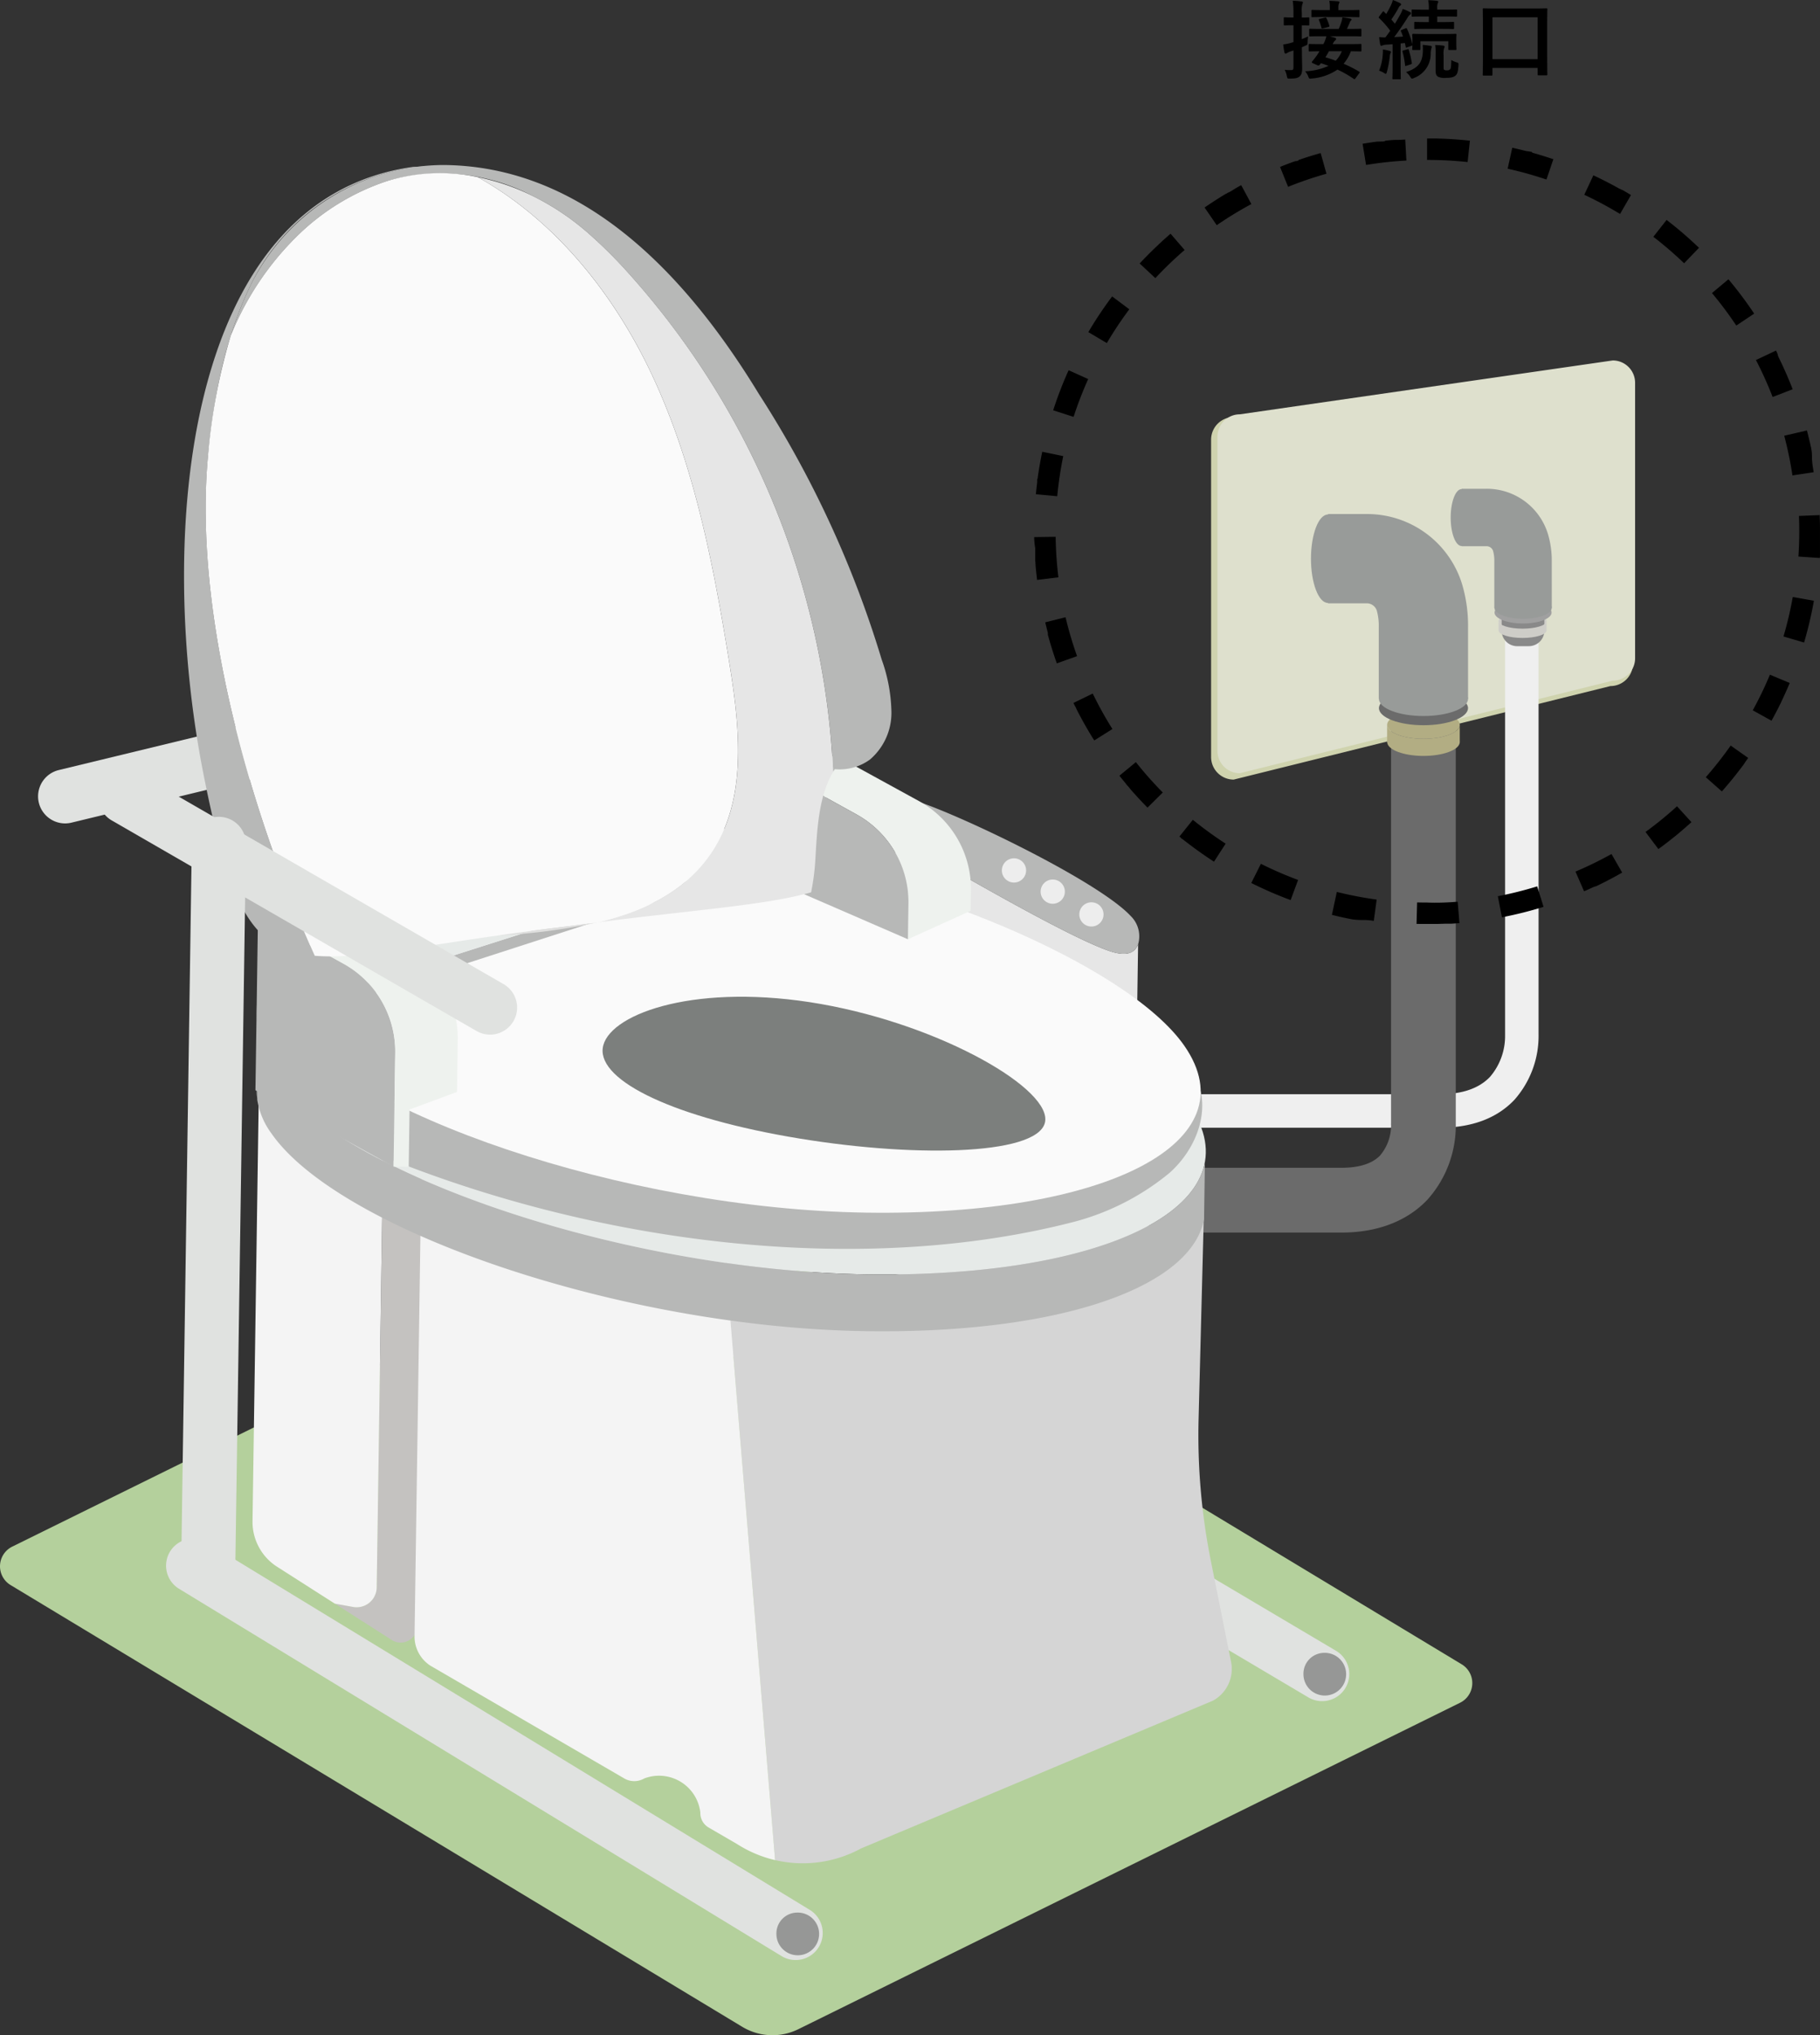 <svg xmlns="http://www.w3.org/2000/svg" xmlns:xlink="http://www.w3.org/1999/xlink" width="254.341" height="284.385" viewBox="0 0 254.341 284.385">
  <rect x="0" y="0" width="254.341" height="284.385" fill="#333333" stroke="none"/>
  <defs>
    <clipPath id="clip-path">
      <rect id="長方形_19184" data-name="長方形 19184" width="75.687" height="121.859" fill="none"/>
    </clipPath>
    <clipPath id="clip-path-2">
      <rect id="長方形_3097" data-name="長方形 3097" width="205.751" height="261.327" fill="none"/>
    </clipPath>
  </defs>
  <g id="グループ_13167" data-name="グループ 13167" transform="translate(-60.33 -3384.432)">
    <g id="グループ_13020" data-name="グループ 13020" transform="translate(38.746 -26.75)">
      <g id="グループ_13018" data-name="グループ 13018" transform="translate(21.584 3434.239)">
        <g id="グループ_3980" data-name="グループ 3980" transform="translate(152.815 27.308)">
          <g id="グループ_3979" data-name="グループ 3979" clip-path="url(#clip-path)">
            <path id="パス_6939" data-name="パス 6939" d="M108.481,46.176,55.839,59.244a3.156,3.156,0,0,1-3.157-3.157V11.746A3.156,3.156,0,0,1,55.839,8.59L108.481.981a3.157,3.157,0,0,1,3.157,3.157V43.019a3.157,3.157,0,0,1-3.157,3.157" transform="translate(-36.249 -0.675)" fill="#cfd3ae"/>
            <path id="パス_6940" data-name="パス 6940" d="M110.776,44.741,58.661,57.678a3.125,3.125,0,0,1-3.125-3.125v-43.9a3.125,3.125,0,0,1,3.125-3.125L110.776,0A3.125,3.125,0,0,1,113.9,3.124V41.615a3.125,3.125,0,0,1-3.125,3.125" transform="translate(-38.213 0.001)" fill="#dee0cd"/>
            <path id="パス_6941" data-name="パス 6941" d="M78.715,185.342H44.088v-4.679H78.715c3.143,0,5.511-.819,7.039-2.435a8.759,8.759,0,0,0,2.1-5.781l0-.13V113.55h4.679v58.723a13.469,13.469,0,0,1-3.377,9.171c-2.447,2.586-5.959,3.9-10.438,3.9" transform="translate(-30.336 -78.131)" fill="#efefef"/>
            <path id="パス_6942" data-name="パス 6942" d="M184.834,113.36c1.853,0,3.356.475,3.356,1.061s-1.5,1.06-3.356,1.06-3.356-.475-3.356-1.06,1.5-1.061,3.356-1.061" transform="translate(-124.871 -78.001)" fill="#cecdc8"/>
            <path id="パス_6943" data-name="パス 6943" d="M186.658,115.675h-1.624a2.172,2.172,0,0,1-2.172-2.172v-3.418h5.968V113.5a2.172,2.172,0,0,1-2.172,2.172" transform="translate(-125.824 -75.747)" fill="#898989"/>
            <path id="パス_6944" data-name="パス 6944" d="M188.182,116.777c-.056.57-1.532,1.027-3.351,1.027-1.853,0-3.356-.475-3.356-1.061,0,0,0,0,0-.007h0v1.347h.007c.07.566,1.541,1.018,3.349,1.018s3.279-.453,3.349-1.018h0v-.009c0-.011.005-.022.005-.033s0-.022-.005-.033Z" transform="translate(-124.869 -80.324)" fill="#cecdc8"/>
            <path id="パス_6945" data-name="パス 6945" d="M183.653,108.023c2.2,0,3.987.685,3.987,1.531s-1.785,1.531-3.987,1.531-3.987-.685-3.987-1.531,1.785-1.531,3.987-1.531" transform="translate(-123.624 -74.328)" fill="#a0a0a0"/>
            <path id="パス_6946" data-name="パス 6946" d="M177.544,74.112h-8.031v-6.5a5.06,5.06,0,0,0-.183-1.466.954.954,0,0,0-.926-.632h-3.451V57.487H168.4a8.931,8.931,0,0,1,8.6,6.3,13.017,13.017,0,0,1,.54,3.833Z" transform="translate(-113.5 -39.556)" fill="#989b99"/>
            <path id="パス_6947" data-name="パス 6947" d="M183.628,105.866c2.212,0,4.006.688,4.006,1.538s-1.794,1.538-4.006,1.538-4.006-.688-4.006-1.538,1.794-1.538,4.006-1.538" transform="translate(-123.594 -72.844)" fill="#989b99"/>
            <path id="パス_6948" data-name="パス 6948" d="M34.627,227.49H0v-9.046H34.627c2.489,0,4.31-.575,5.412-1.709a6.529,6.529,0,0,0,1.546-4.231l-.013-.156.008-.066V153.515h9.046V212.2a15.534,15.534,0,0,1-3.975,10.714c-1.977,2.09-5.668,4.581-12.024,4.581" transform="translate(0 -105.631)" fill="#6b6b6b"/>
            <path id="パス_6949" data-name="パス 6949" d="M136.623,157c2.806,0,5.081.873,5.081,1.951s-2.275,1.95-5.081,1.95-5.081-.873-5.081-1.95S133.817,157,136.623,157" transform="translate(-90.511 -108.031)" fill="#b2ad83"/>
            <path id="パス_6950" data-name="パス 6950" d="M163.074,61.6c0,2.2-.684,3.978-1.527,3.978s-1.527-1.781-1.527-3.978.684-3.978,1.527-3.978,1.527,1.781,1.527,3.978" transform="translate(-110.106 -39.645)" fill="#989b99"/>
            <path id="パス_6951" data-name="パス 6951" d="M134.106,148.091c3.437,0,6.223,1.07,6.223,2.389s-2.786,2.389-6.223,2.389-6.223-1.07-6.223-2.389,2.786-2.389,6.223-2.389" transform="translate(-87.994 -101.898)" fill="#6b6b6b"/>
            <path id="パス_6952" data-name="パス 6952" d="M124.654,94.637H112.177V84.545a7.878,7.878,0,0,0-.284-2.277,1.482,1.482,0,0,0-1.439-.982h-5.362V68.809h5.362a13.875,13.875,0,0,1,13.361,9.781,20.214,20.214,0,0,1,.838,5.955Z" transform="translate(-72.312 -47.346)" fill="#989b99"/>
            <path id="パス_6953" data-name="パス 6953" d="M102.174,75.191c0,3.413-1.062,6.18-2.372,6.18s-2.373-2.767-2.373-6.18,1.062-6.18,2.373-6.18,2.372,2.767,2.372,6.18" transform="translate(-67.039 -47.485)" fill="#989b99"/>
            <path id="パス_6954" data-name="パス 6954" d="M134.106,143.968c3.437,0,6.223,1.07,6.223,2.389s-2.786,2.389-6.223,2.389-6.223-1.07-6.223-2.389,2.786-2.389,6.223-2.389" transform="translate(-87.994 -99.061)" fill="#989b99"/>
            <path id="パス_6955" data-name="パス 6955" d="M141.692,163.288c-.084,1.049-2.32,1.89-5.073,1.89-2.806,0-5.081-.873-5.081-1.95,0,0,0-.009,0-.014h0v2.477h.012c.106,1.042,2.333,1.874,5.071,1.874s4.965-.832,5.071-1.874h0v-.017c0-.02.008-.04.008-.061s-.007-.04-.008-.06Z" transform="translate(-90.507 -112.304)" fill="#b2ad83"/>
          </g>
        </g>
        <g id="グループ_3391" data-name="グループ 3391" transform="translate(0)">
          <g id="グループ_3390" data-name="グループ 3390" transform="translate(0)" clip-path="url(#clip-path-2)">
            <path id="パス_6353" data-name="パス 6353" d="M1.482,253.957,103.725,315.68a8.179,8.179,0,0,0,7.841.334L204.04,270.4a3.064,3.064,0,0,0,.228-5.372L102.024,203.309a8.174,8.174,0,0,0-7.84-.332L1.71,248.585a3.064,3.064,0,0,0-.228,5.372" transform="translate(0 -55.529)" fill="#b4d09c"/>
            <path id="パス_6354" data-name="パス 6354" d="M172.416,127.8c.19,1.24.783,2.333,1.887,2.494.269.039,17.425,10.26,25.463,13.766,2.286.992,5.279,2.287,6.2-.03a.028.028,0,0,1,.009-.024l-.152,10.3s-1.194,4.5-6.806,2.347-28.206-13.583-28.195-14.334c.008-.548,1.031-9.594,1.593-14.519" transform="translate(-46.928 -35.11)" fill="#e6e6e6"/>
            <path id="パス_6355" data-name="パス 6355" d="M173.35,123.13v-.016c.321-.683.809-1.09,1.42-.923,5.68,1.569,26.076,11.293,30.74,16.3a3.949,3.949,0,0,1,1.036,3.968.027.027,0,0,1-.009.024c-.922,2.317-3.914,1.027-6.2.03-8.038-3.5-25.193-13.725-25.462-13.766-1.107-.16-1.7-1.248-1.888-2.493a5.82,5.82,0,0,1,.363-3.123" transform="translate(-47.502 -33.558)" fill="#b7b8b7"/>
            <path id="パス_6356" data-name="パス 6356" d="M209.655,142.045a1.693,1.693,0,1,1-1.693,1.693,1.693,1.693,0,0,1,1.693-1.693" transform="translate(-57.131 -39.022)" fill="#ededed"/>
            <path id="パス_6357" data-name="パス 6357" d="M202.2,137.655a1.693,1.693,0,1,1-1.693,1.693,1.693,1.693,0,0,1,1.693-1.693" transform="translate(-55.082 -37.816)" fill="#ededed"/>
            <path id="パス_6358" data-name="パス 6358" d="M194.732,133.57a1.693,1.693,0,1,1-1.693,1.693,1.693,1.693,0,0,1,1.693-1.693" transform="translate(-53.031 -36.694)" fill="#ededed"/>
            <path id="パス_6359" data-name="パス 6359" d="M11.055,116.576A3.753,3.753,0,0,0,12,116.47L92.709,96.915a3.78,3.78,0,0,0-1.781-7.348L10.222,109.122a3.781,3.781,0,0,0,.833,7.454" transform="translate(-2.015 -24.576)" fill="#e0e2e0"/>
            <path id="パス_6360" data-name="パス 6360" d="M221.649,274.341a3.781,3.781,0,0,0,1.984-7.033l-83.5-49.472a3.781,3.781,0,0,0-3.855,6.505l83.5,49.483a3.765,3.765,0,0,0,1.871.517" transform="translate(-36.928 -59.698)" fill="#e0e2e0"/>
            <path id="パス_6361" data-name="パス 6361" d="M70.368,247.2l1.041-70.883,5.7,2.628-1.081,73.679a2.311,2.311,0,0,1-3.555,1.914l-7.957-5.085,2.545.463a2.808,2.808,0,0,0,3.259-2.269,2.885,2.885,0,0,0,.044-.447" transform="translate(-17.725 -48.438)" fill="#c4c2c0"/>
            <path id="パス_6362" data-name="パス 6362" d="M67.05,173.284,66.01,244.166a2.807,2.807,0,0,1-3.309,2.721l-2.545-.463-8.062-5.15a7.442,7.442,0,0,1-3.438-6.383l1.022-69.62Z" transform="translate(-13.366 -45.403)" fill="#f4f4f4"/>
            <path id="パス_6363" data-name="パス 6363" d="M153.9,212.084v.419l52.631-10.228-.732,28.492a89.429,89.429,0,0,0,1.707,19.827l2.83,14.138a5.039,5.039,0,0,1-2.524,5.41l-49.164,20.643a17.014,17.014,0,0,1-12.03,1.64L139.4,205.4Z" transform="translate(-38.297 -55.568)" fill="#d5d5d5"/>
            <path id="パス_6364" data-name="パス 6364" d="M123.05,199.235l7.211,87.027a17.023,17.023,0,0,1-5.294-2.232l-3.989-2.32a2.333,2.333,0,0,1-1.166-2.092,5.807,5.807,0,0,0-7.837-4.768,2.778,2.778,0,0,1-2.744.027l-27.12-15.77a4.855,4.855,0,0,1-2.24-4.16l.023-1.44,1.081-73.678Z" transform="translate(-21.941 -49.402)" fill="#f4f4f4"/>
            <path id="パス_6365" data-name="パス 6365" d="M51.651,167.027c-9.37-13.543,14.882-21.891,49.166-21.387,4.5.066,13.3-1.583,17.782-1.158,21.232,2.012,53.114,14.826,61.252,26.591,9.37,13.542-10.823,24.113-45.1,23.609s-73.727-14.115-83.1-27.655" transform="translate(-13.632 -39.672)" fill="#e6eae8"/>
            <path id="パス_6366" data-name="パス 6366" d="M50.674,172.217a14.03,14.03,0,0,0,.96,1.6c9.37,13.543,48.818,27.152,83.093,27.656,24.755.363,42.167-5.049,46.4-13.183a8.8,8.8,0,0,0,.868-2.481l-.076,5.181-.041,2.754c-1.736,9.5-20.061,16.068-47.259,15.669-34.28-.5-73.728-14.113-83.092-27.657a10.709,10.709,0,0,1-1.963-4.687l.03-2.044.086-5.892a9.43,9.43,0,0,0,1,3.08" transform="translate(-13.615 -46.465)" fill="#b7b8b7"/>
            <path id="パス_6367" data-name="パス 6367" d="M52.737,150.22l128.512,19.921c1.234,4.286-.889,9-4.217,11.961a34.9,34.9,0,0,1-13.022,6.752c-29.565,7.767-66.8,3.44-97.982-9.52a40.777,40.777,0,0,1-11.149-6.623,14.814,14.814,0,0,1-4.961-8.274c-.815-4.062-.766-12.142,2.819-14.218" transform="translate(-13.595 -41.268)" fill="#b7b8b7"/>
            <path id="パス_6368" data-name="パス 6368" d="M53.135,155.775c-9.242-13.357,14.683-21.59,48.491-21.093,4.442.066,13.122-1.561,17.54-1.143,20.94,1.984,52.384,14.624,60.411,26.226,9.242,13.357-10.675,23.783-44.485,23.286s-72.717-13.917-81.958-27.276" transform="translate(-14.048 -36.666)" fill="#fafafa"/>
            <path id="パス_6369" data-name="パス 6369" d="M116.209,167.011c1.24-4.574,13.364-8.761,30.4-5.758s32.546,12.059,31.3,16.633-18.865,4.9-35.9,1.892-27.047-8.193-25.8-12.766" transform="translate(-31.896 -44.02)" fill="#7c7f7d"/>
            <path id="パス_6370" data-name="パス 6370" d="M49.561,177.044l-.03,2.035a7.061,7.061,0,0,1,.03-2.035" transform="translate(-13.591 -48.637)" fill="#e6eae8"/>
            <path id="パス_6371" data-name="パス 6371" d="M133.729,130.027,59.908,153.911l-.526-1.625L133.3,128.722Z" transform="translate(-16.313 -35.362)" fill="#b7b8b7"/>
            <path id="パス_6372" data-name="パス 6372" d="M131.054,121.638l1.661,5.133L58.792,150.335l-1.559-4.818Z" transform="translate(-15.723 -33.416)" fill="#e6eae8"/>
            <path id="パス_6373" data-name="パス 6373" d="M160.591,122.03l-11.7-6.471-.3-.167,9.006-1.654,11.634,6.379a14.013,14.013,0,0,1,7.277,12.5l-.041,2.84-8.771,3.979.073-4.961a14.022,14.022,0,0,0-7.182-12.443" transform="translate(-40.821 -31.246)" fill="#eef2ee"/>
            <path id="パス_6374" data-name="パス 6374" d="M149.74,125.237a3.5,3.5,0,0,0-1.818-4.6l-.09-.038.02-4.579.3.165,11.7,6.471a14.022,14.022,0,0,1,7.182,12.444l-.073,4.961-21.064-9.143.038-2.586s2.623.366,3.808-3.1" transform="translate(-40.079 -31.873)" fill="#b7b8b7"/>
            <path id="パス_6375" data-name="パス 6375" d="M49.876,144.926l11.7,6.471a14.015,14.015,0,0,1,7.182,12.444l-.124,8.416-.11,7.465h.012v.01L49.22,169.051l.356-24.286Z" transform="translate(-13.522 -39.769)" fill="#b7b8b7"/>
            <path id="パス_6376" data-name="パス 6376" d="M58.716,142.479l11.633,6.38a14.014,14.014,0,0,1,7.278,12.5l-.107,7.3-6.633,2.461-.117,8.012-2.108-.031h-.012l.109-7.466.124-8.415A14.013,14.013,0,0,0,61.7,150.773L50,144.3l-.3-.166Z" transform="translate(-13.654 -39.141)" fill="#eef2ee"/>
            <path id="パス_6377" data-name="パス 6377" d="M71.248.17A29.6,29.6,0,0,0,44.832,16.7c-3.606,7.417-5.227,15.706-6.01,23.963C36.738,62.641,44.7,90.476,53.734,110.541c-8.8-.744-11.8-6.6-15.5-25.088C31.566,52.135,35.311,4.782,67.425.317" transform="translate(-9.741 -0.047)" fill="#b7b8b7"/>
            <path id="パス_6378" data-name="パス 6378" d="M94.255,9.374a35.787,35.787,0,0,0-7.6-5.052,27.568,27.568,0,0,0-20.4-2.061A32.509,32.509,0,0,0,54.143,9.536a40.906,40.906,0,0,0-9.673,14.3,52.337,52.337,0,0,1,2.835-7.183A30.284,30.284,0,0,1,74.1,0c19.512.094,33.837,15.037,44.144,31.954A146.394,146.394,0,0,1,135.429,69.1a22.789,22.789,0,0,1,1.364,7.354,8.586,8.586,0,0,1-3,6.619,7.181,7.181,0,0,1-4.914,1.345c-.083.124-.157.257-.234.388A111.91,111.91,0,0,0,99.48,14.485a65.818,65.818,0,0,0-5.225-5.112" transform="translate(-12.217)" fill="#b7b8b7"/>
            <path id="パス_6379" data-name="パス 6379" d="M109.917,145.909a85.1,85.1,0,0,1-13.925,1.831c3.111-.445,6.491-.9,10.169-1.327q1.93-.268,3.756-.5" transform="translate(-26.371 -40.084)" fill="#dfdfde"/>
            <path id="パス_6380" data-name="パス 6380" d="M124.568,96.971c5.209-7.529,4.128-17.588,2.671-26.627-2.264-14.031-4.984-28.185-11.129-41-5.293-11.037-13.442-21.1-24.047-27a31.414,31.414,0,0,1,7.668,2.623,35.8,35.8,0,0,1,7.6,5.053,65.664,65.664,0,0,1,5.23,5.114A111.912,111.912,0,0,1,141.715,85.45c-2.026,3.428-2.232,7.99-2.473,12.122a32.516,32.516,0,0,1-.6,4.7c-6.5,1.828-16.234,2.436-29.8,4.194,6.335-1.507,12.088-4.236,15.729-9.494" transform="translate(-25.291 -0.643)" fill="#e6e6e6"/>
            <path id="パス_6381" data-name="パス 6381" d="M39.96,41.049a81.631,81.631,0,0,1,3.175-16.781,40.9,40.9,0,0,1,9.674-14.3A32.49,32.49,0,0,1,64.92,2.691a25.36,25.36,0,0,1,12.731-.563C88.257,8.037,96.4,18.1,101.7,29.132c6.145,12.815,8.867,26.969,11.129,41,1.459,9.038,2.538,19.1-2.671,26.627-3.641,5.262-9.393,7.992-15.729,9.5q-1.829.237-3.752.5c-3.683.428-7.061.882-10.169,1.327l-.206.014.206-.014c-12.038,1.721-20.021,3.315-25.634,2.839C45.837,90.86,37.88,63.025,39.96,41.049" transform="translate(-10.886 -0.432)" fill="#fafafa"/>
            <path id="パス_6382" data-name="パス 6382" d="M119.876,323.512a3.781,3.781,0,0,0,2.065-7.008L37.7,265.16a3.781,3.781,0,0,0-3.935,6.457l84.236,51.344a3.768,3.768,0,0,0,1.871.552" transform="translate(-8.779 -72.692)" fill="#e0e2e0"/>
            <path id="パス_6383" data-name="パス 6383" d="M73.642,153.541a3.781,3.781,0,0,0,1.95-7.056L24.668,117.093a3.781,3.781,0,1,0-3.779,6.549l50.924,29.392a3.771,3.771,0,0,0,1.829.506" transform="translate(-5.219 -32.028)" fill="#e0e2e0"/>
            <path id="パス_6384" data-name="パス 6384" d="M38.615,235.154a3.782,3.782,0,0,0,3.836-3.721l1.5-101.981a3.783,3.783,0,1,0-7.565-.111l-1.5,101.982a3.782,3.782,0,0,0,3.73,3.831" transform="translate(-9.583 -34.508)" fill="#e0e2e0"/>
            <path id="パス_6385" data-name="パス 6385" d="M253.994,286.647a2.983,2.983,0,1,1-2.846,2.98,2.916,2.916,0,0,1,2.846-2.98" transform="translate(-68.994 -78.747)" fill="#969796"/>
            <path id="パス_6386" data-name="パス 6386" d="M152.445,336.688a2.983,2.983,0,1,1-2.846,2.98,2.916,2.916,0,0,1,2.846-2.98" transform="translate(-41.097 -92.494)" fill="#969796"/>
          </g>
        </g>
      </g>
      <g id="グループ_13019" data-name="グループ 13019" transform="translate(166.103 3410.286)">
        <path id="楕円形_852" data-name="楕円形 852" d="M54.911,0h.974l.155,0H56.2q2.377.055,4.7.308l-.324,2.983A52.746,52.746,0,0,0,54.911,3V0ZM66.817,1.294q.692.153,1.376.323h0l.137.034h0l.022.006h0l.021.005h0l.021.005h0l.021.005h0l.136.034h0l.02.005h0l.02.005h0l.021.005h0l.021.005h0l.09.023h0l.02.005h0l.018,0h0l.018,0h0l.017,0h.005l.018,0h0l.021.005h0l.068.018h0l.021.006h0l.018,0,.006,0,.016,0,.007,0,.016,0,.006,0,.017,0h.005l.019.005h0l.067.018h0l.021.006h0l.018,0,.006,0,.017,0h.005l.017,0h.005l.018,0h0l.019.005h0l.089.024h0l.018.005h0l.017,0h.005l.017,0h0l.017,0h.005l.018,0h0l.02.005h0l.067.019h0l.021.006h0l.019.005h0L69.645,2h0l.018,0h0l.018.005h0l.02.006h0l.089.025h0l.02.006h0l.019.005h0l.019.005h0l.02.006h0l.021.006h0l.134.038h0l.021.006h0l.021.006h0q1.26.362,2.495.782l-.966,2.84A51.7,51.7,0,0,0,66.17,4.224ZM78.156,5.149q1.432.67,2.819,1.419h0l.127.069h0l.017.009h0l.017.009h0l.126.069h0l.017.009h0l.017.009h0l.107.059h0l.017.009h0l.016.009,0,0,.016.009h0l.107.059h0l.015.008,0,0,.014.008,0,0,.014.008,0,0,.014.008,0,0,.067.038,0,0,.014.008.005,0L81.753,7l.006,0,.012.007.007,0,.012.007.007,0,.012.007.005,0,.047.027,0,0,.012.007.007,0,.012.007.007,0,.012.007.008,0,.011.006.009,0,.01.006.009.005.01.006.008,0,.04.022.009.005.01.006.01.005.01.006.009.005.01.006.01.006.009.005.011.006.009,0,.011.006.009,0,.011.006.008,0,.019.011,0,0,.015.008.006,0,.013.008.006,0,.013.008.006,0,.014.008.006,0,.014.008.005,0,.017.01h0l.04.023h0l.018.01,0,0,.016.009,0,0,.016.009,0,0,.015.009,0,0,.016.009,0,0,.08.046h0l.019.011h0l.018.011h0l.019.011h0q.434.254.863.515L81.88,10.546a51.978,51.978,0,0,0-5-2.68l1.271-2.717Zm10.228,6.231q.985.758,1.934,1.56h0l.016.014,0,0,.015.013,0,0,.015.013,0,0,.052.044,0,0,.013.011.005,0,.011.01.006.005.011.01.006.005.01.009.007.006.01.008.007.006.011.009.013.011.009.008.01.009.006.005.01.009.006.005.01.008.007.006.01.009.006.005.011.009,0,0,.09.077h0l.015.013h0q1.123.968,2.193,1.995l-2.077,2.164a52.417,52.417,0,0,0-4.3-3.7Zm8.64,8.293a55.115,55.115,0,0,1,3.6,4.8l-2.5,1.665a52.322,52.322,0,0,0-3.4-4.539Zm6.646,9.963.021.041h0l.01.02h0l.01.019v0l.009.018v0l.01.019h0l.043.083h0l.01.019,0,0,.008.016,0,0,.008.016,0,0,.009.017,0,0,.009.018v0l.031.061,0,.005.007.015,0,.007.006.013,0,.008.007.013,0,.007.006.012,0,.008.006.012,0,.008.006.012,0,.008.01.019,0,.008.006.012,0,.009.006.011,0,.009.006.011,0,.01,0,.01,0,.01,0,.01.005.01,0,.01,0,.01,0,.009.021.042,0,.007.006.011,0,.009.006.011,0,.008.006.012,0,.007.006.012,0,.007.006.012,0,.007.007.013v0l.025.05,0,0,.007.013,0,.006.007.013,0,.006.007.014,0,.006.007.013,0,.006.007.014,0,0,.008.016h0l.036.073v0l.008.016v0l.008.015,0,0,.007.015,0,0,.008.016v0l.053.109v0l.008.017v0l.008.017h0l.072.148h0l.008.017v0l.008.017h0l.072.149h0q.9,1.886,1.661,3.846l-2.8,1.083a51.827,51.827,0,0,0-2.333-5.165ZM107.993,40.8q.342,1.289.622,2.6h0l0,.02h0l0,.02h0l0,.021h0l.035.166v0l0,.019v0l0,.018v0l0,.018v0l0,.02h0l.025.121v.005l0,.016v.005l0,.016v.006l0,.016v.005l0,.016v.006l0,.015v.006l0,.016v.005l0,.017h0l.016.08v0l0,.015V44.1l0,.014,0,.008,0,.013,0,.009,0,.013,0,.009,0,.013,0,.01,0,.012,0,.009,0,.012,0,.01,0,.012,0,.008.005.027,0,.008,0,.011,0,.011,0,.011,0,.011,0,.01,0,.012,0,.011,0,.011,0,.011,0,.011,0,.011,0,.011,0,.01,0,.012,0,.01,0,.014,0,.008,0,.019v0l0,.023h0l0,.021v.007l0,.016v.008l0,.015v.008l0,.015v.008l0,.014,0,.008,0,.015v.008l0,.015v.007l0,.017V44.7l0,.02v0l.009.046v0l0,.019V44.8l0,.015v.007l0,.016v.006l0,.017v.006l0,.016v.006l0,.017v.006l0,.019v0l.017.092h0l0,.021v0l0,.019v0l0,.018v0l0,.018v0l0,.019v0l0,.02v0l.02.115h0l0,.022v0l0,.021v0l0,.021v0l0,.021v0l0,.022h0l.028.161v0l0,.021v0l0,.022h0l0,.023h0l.035.209h0q.07.419.133.839l-2.967.446a51.826,51.826,0,0,0-1.149-5.55Zm1.783,11.843c.025.619.04,1.238.044,1.863V54.6s0,0,0,0v.019s0,0,0,0,0,.028,0,.043v.02s0,0,0,.005v.016s0,0,0,0,0,.026,0,.041v.021s0,0,0,.006V54.8s0,0,0,.006,0,.012,0,.02h0v.02s0,0,0,.006,0,.01,0,.014,0,0,0,.007,0,.011,0,.014v.006c0,.007,0,.013,0,.02s0,.018,0,.026,0,.006,0,.008,0,.013,0,.019,0,.007,0,.008,0,.017,0,.025h0c0,.009,0,.018,0,.026s0,.006,0,.008v.028c0,.008,0,.016,0,.024s0,0,0,0,0,.018,0,.026v1.218l0,.06v.028l0,.061v.025l0,.064h0v.023l0,.086v0l0,.087h0l0,.087v0l0,.086v0l0,.086v0l0,.086h0l0,.087v0l0,.086v0l0,.085v.023h0l0,.063v.024h0l0,.062v.027l0,.06v.03l0,.056v.056l0,.03v.31l0,.053v.034l0,.055v0l0,.025v0q-.011.173-.022.346l-2.993-.2c.078-1.168.118-2.357.118-3.533,0-.712-.015-1.433-.043-2.142l3-.122Zm-3.759,11.425,2.954.526a54.567,54.567,0,0,1-1.374,5.838l-2.878-.847A51.759,51.759,0,0,0,106.016,64.072Zm-3.194,10.857,2.768,1.158q-.384.918-.8,1.82h0l-.008.018v0l-.008.018h0l-.008.018h0l-.052.112v0l-.008.017v0l-.007.016,0,0-.008.016h0l-.043.093v0l-.008.017v0l-.007.016,0,0-.007.015,0,0-.008.016v0l-.035.074h0l-.008.017v0l-.007.015,0,.005-.007.014,0,0-.007.015,0,0-.007.016v0l-.043.089,0,0-.007.015,0,0-.007.015,0,.005-.007.015,0,0-.007.015,0,0-.033.068,0,0-.007.014,0,.005-.007.014,0,.005-.007.014,0,0-.007.015,0,0-.007.015v0l-.044.09v0l-.008.016,0,0-.007.015,0,.005-.007.014,0,0-.007.015,0,0-.035.071h0l-.008.016,0,0-.007.015,0,0-.007.015,0,0-.008.015,0,0-.008.016h0l-.045.091v0l-.008.016,0,0-.008.016,0,0-.008.016v0l-.008.016v0l-.055.11h0l-.009.017h0l-.009.018h0l-.065.129h0l-.009.018v0q-.478.947-.99,1.87l-2.624-1.454A51.879,51.879,0,0,0,102.822,74.929Zm-5.486,9.9,2.45,1.731q-.162.23-.327.458v0l-.012.017,0,0-.011.016,0,0-.012.016,0,0L99.4,87.1h0l-.027.037v0l-.011.016,0,.005-.009.012-.005.007-.008.011,0,.006-.009.012,0,.007-.009.012,0,.005-.01.014,0,0-.013.018,0,.005-.009.012-.006.008-.007.01-.006.009-.006.008-.007.01-.006.008-.007.01-.006.008-.007.01-.006.008-.008.01,0,0-.021.028,0,0-.009.012,0,.006-.009.012,0,.005-.009.012,0,0-.009.013,0,0-.01.013,0,0-.047.063h0l-.012.016h0l-.011.015,0,0-.011.015h0l-.086.115h0q-1.364,1.826-2.873,3.534l-2.248-1.987A52.363,52.363,0,0,0,97.336,84.832Zm-7.5,8.485,2.019,2.219q-.883.8-1.8,1.569h0l-.035.03h0l-.054.045h0l-.017.014,0,0-.014.012,0,0-.014.011,0,0-.014.011,0,0-.015.013,0,0-.035.029,0,0-.014.012-.005,0-.012.01-.006.005-.011.009-.006.005-.011.009-.007.006-.01.008-.007.006-.008.007-.018.015-.007.006L89.7,97.4l-.007.006-.01.008-.006.005-.011.009-.005,0-.011.009-.006,0-.011.009,0,0-.076.062,0,0-.014.011,0,0-.014.011,0,0-.127.1h0q-.93.751-1.892,1.462h0l-.016.012h0l-.081.06,0,0-.014.01,0,0-.013.009-.005,0-.012.009,0,0-.013.009,0,0-.013.009h0l-.03.022,0,0-.01.008-.008.006-.009.007-.009.006-.009.006-.01.007-.008.006-.01.007-.005,0L85.439,96.9A52.387,52.387,0,0,0,89.835,93.317Zm-9.154,6.667,1.492,2.6q-1.636.938-3.343,1.766h0l-.018.009h0l-.017.008h0l-.109.053h0l-.015.007,0,0-.014.007-.006,0-.014.007,0,0-.015.007,0,0-.068.033,0,0-.014.007-.006,0-.012.006-.008,0-.012.006-.008,0-.012.006-.009,0-.011.005-.01,0-.01,0-.013.006-.014.007-.012.006-.009,0-.011.005-.009,0-.011.005-.009,0-.011.005-.009,0-.012.006-.008,0-.013.006-.007,0-.015.007-.005,0-.041.019-.005,0-.015.007-.007,0-.014.006-.006,0-.015.007-.005,0-.017.008,0,0-.019.009h0l-.084.039h0l-.019.009h0l-.019.009h0l-.02.009h0q-.565.261-1.137.51l-1.2-2.751A51.916,51.916,0,0,0,80.681,99.984ZM70.3,104.5l.888,2.865a54.522,54.522,0,0,1-5.817,1.458l-.568-2.946A51.736,51.736,0,0,0,70.3,104.5ZM59.19,106.648l.244,2.99q-.568.046-1.139.081h-.018l-.068,0H58.19l-.05,0h-.4l-.046,0h-.046l-.064,0H57.56l-.065,0h-.023l-.066,0h-.022l-.351.014h0l-.088,0h0l-.264.009h0l-.265.008h0l-.089,0h-.022l-.066,0-.089,0H53.822l-.239-.005h-.144l.079-3c.462.012.931.018,1.394.018C56.337,106.822,57.776,106.763,59.19,106.648ZM42.3,105.279a51.873,51.873,0,0,0,5.566,1.068l-.4,2.973-.527-.074h0l-.02,0h0l-.02,0h0l-.02,0h0l-.147-.022-.021,0-.021,0-.022,0-.022,0-.022,0-.022,0h0l-.077-.012-.02,0-.021,0-.022,0-.022,0-.022,0-.022,0-.022,0-.022,0h-.005l-.051-.008-.021,0-.01,0-.012,0-.021,0-.023,0-.023,0-.022,0-.022,0-.022,0-.022,0-.03,0-.024,0-.024,0-.022,0-.022,0-.022,0-.022,0-.022,0-.013,0-.009,0-.022,0-.015,0h-.007l-.022,0h0l-.022,0h-.007l-.015,0-.022,0h-.008l-.014,0h-.008l-.023,0-.022,0-.014,0-.009,0-.014,0h-.008l-.023,0-.019,0h0l-.045-.008h0l-.018,0-.023,0-.022,0-.023,0H45.43l-.023,0-.022,0-.017,0h0l-.021,0h0l-.069-.012h0l-.019,0-.022,0-.023,0H45.2l-.017,0h-.006l-.017,0h-.005l-.017,0h-.005l-.02,0h0l-.092-.017h0l-.02,0h0l-.018,0h-.005l-.017,0h-.006l-.018,0h0l-.018,0h0l-.02,0h0l-.114-.021h0l-.021,0h0l-.019,0h0l-.019,0h0l-.019,0h0l-.021,0h0l-.16-.031h0l-.021,0h0l-.022,0h0l-.022,0h0l-.207-.04h0q-1.332-.263-2.641-.59Zm-10.613-3.93a51.8,51.8,0,0,0,5.2,2.257l-1.042,2.813a54.59,54.59,0,0,1-5.5-2.389ZM22.176,95.2a52.292,52.292,0,0,0,4.587,3.334l-1.629,2.519h0l-.016-.01,0,0-.018-.012h0q-1.862-1.206-3.618-2.556h0l-.018-.013,0,0-.016-.012h0l-.017-.013h0l-.073-.056,0,0-.015-.012,0,0-.014-.011,0,0-.015-.012,0,0-.072-.056,0,0-.015-.012,0,0-.013-.01,0,0-.012-.01-.006,0-.014-.011,0,0-.017-.013h0l-.035-.028,0,0-.013-.01-.005,0-.012-.01-.006,0-.011-.009-.006,0-.012-.009-.006,0L21,98.1l0,0-.018-.014h0l-.017-.013-.005,0-.012-.009-.007-.006-.01-.008-.008-.006-.009-.007-.009-.007-.008-.007-.009-.007L20.874,98,20.864,98l-.006,0-.037-.029-.007-.006-.01-.008-.007-.006-.01-.008-.007-.006-.01-.008-.007-.006-.01-.008-.008-.006-.01-.008-.005,0-.039-.031-.006,0-.012-.009-.005,0-.012-.009-.005,0-.012-.009-.006,0-.011-.009-.006,0-.012-.009,0,0-.061-.049h0l-.014-.011,0,0-.013-.01,0,0L20.5,97.7l0,0-.013-.01,0,0-.077-.062h0l-.014-.011,0,0-.013-.011,0,0-.014-.011h0l-.066-.054Zm-7.959-8.058a52.431,52.431,0,0,0,3.761,4.245L15.843,93.5q-.642-.65-1.262-1.321h0l-.014-.015,0,0-.013-.014,0,0-.014-.015,0,0-.062-.067,0,0-.012-.013,0,0-.011-.012,0,0-.011-.012,0-.005-.011-.012,0,0-.015-.016h0l-.015-.017,0,0-.011-.012-.006-.006-.009-.01-.006-.006-.009-.01-.006-.007-.009-.01-.006-.007-.008-.009-.007-.007-.01-.011-.005-.006-.015-.016-.005-.006-.01-.01-.007-.008-.008-.009-.008-.008-.007-.008-.008-.008-.007-.008-.008-.009-.006-.007-.009-.01-.005-.006-.033-.036,0-.005-.009-.01-.006-.007-.009-.01-.006-.006-.009-.01-.006-.007-.009-.01-.005-.006-.01-.011,0,0-.05-.056,0,0L14,91.544l0,0-.01-.011,0,0-.011-.012,0,0-.011-.012,0,0-.051-.057,0,0-.011-.012,0,0-.01-.011,0,0-.01-.012,0,0-.011-.013,0,0-.066-.074,0,0-.011-.013,0,0-.011-.013,0,0-.012-.013,0,0-.066-.075h0l-.012-.013,0,0-.011-.012,0,0-.011-.013,0,0-.011-.013h0l-.053-.06h0l-.012-.013,0,0-.011-.013,0,0L13.526,91l0,0-.012-.013h0l-.052-.059,0,0-.01-.012,0,0-.01-.011,0,0-.01-.012,0,0-.01-.012,0,0-.01-.011,0-.005-.035-.04,0,0-.01-.012,0-.005-.01-.011,0,0-.01-.012,0,0-.01-.012,0,0-.011-.012,0,0-.036-.042,0,0-.01-.011,0-.006-.009-.01-.005-.006-.009-.01-.006-.007-.008-.01-.005-.006-.009-.01-.005-.006-.032-.038,0,0-.009-.01-.006-.007-.008-.01-.006-.007-.008-.009-.006-.007-.008-.009-.007-.008-.007-.009-.007-.008-.008-.009,0-.006-.015-.018-.008-.009-.007-.008-.008-.009-.007-.008L13,90.389l-.007-.008-.008-.009-.007-.008-.008-.01-.006-.007-.009-.011-.005-.006-.01-.012,0-.006-.014-.016-.005-.006-.009-.011-.006-.007-.009-.011-.006-.007-.009-.01-.006-.007-.009-.011,0-.005-.01-.012,0-.005-.012-.014,0,0-.014-.017,0,0-.011-.013,0,0-.01-.012,0-.006-.01-.012,0-.005-.01-.012,0,0-.011-.014,0,0-.044-.053v0l-.013-.016,0,0-.012-.015,0,0-.013-.015,0,0-.014-.016h0l-.059-.071h0l-.014-.017h0l-.015-.018h0l-.089-.108h0q-.3-.362-.589-.73ZM8.188,77.56a52.015,52.015,0,0,0,2.752,4.956L8.4,84.113l0,0L8.392,84.1l-.006-.01-.006-.01-.005-.009-.007-.012,0-.007-.011-.018,0-.007-.008-.012,0-.007L8.328,84l0-.008-.007-.012,0-.007L8.3,83.959l0-.007-.008-.013,0-.005-.009-.015,0,0-.024-.038,0,0-.01-.016,0,0-.009-.014,0-.006-.008-.014,0-.005L8.2,83.8l0-.006-.009-.014,0,0-.011-.018h0l-.024-.039,0,0-.01-.017,0,0-.01-.016,0,0-.01-.016,0,0-.01-.016,0,0-.011-.018h0l-.036-.059h0l-.012-.019h0l-.011-.018v0L8.019,83.5v0l-.011-.018v0q-.968-1.586-1.831-3.242h0l-.01-.02v0l-.01-.02h0l-.064-.124h0l-.01-.019v0l-.01-.019v0l-.053-.1v0L6,79.9v0l-.009-.017,0,0-.008-.016,0,0-.009-.019h0L5.95,79.8h0l-.01-.02,0,0-.008-.016,0-.006-.007-.014,0-.006-.007-.014,0-.007L5.9,79.7l0-.006-.007-.014,0-.006-.02-.039,0-.007-.007-.013,0-.008-.006-.011,0-.009-.005-.011,0-.009-.005-.01-.005-.01,0-.01,0-.01,0-.01L5.8,79.5l0-.006-.012-.023,0-.008-.006-.011,0-.008-.006-.011,0-.008-.006-.012,0-.008-.006-.012,0-.008-.006-.012,0-.006-.007-.013,0,0L5.7,79.3l0,0-.007-.014,0-.005-.007-.014,0,0-.007-.014,0,0-.008-.015v0L5.6,79.092h0l-.009-.018h0l-.1-.2ZM4.39,66.9A51.689,51.689,0,0,0,6,72.333L3.169,73.34Q2.5,71.454,1.961,69.506v0l-.006-.021h0l-.006-.021h0l-.025-.09v0l-.005-.02v0l0-.017,0-.006,0-.016,0-.006,0-.016,0-.007,0-.014,0-.008,0-.013,0-.009,0-.013,0-.009,0-.013-.005-.02,0-.009,0-.013,0-.008,0-.014,0-.008,0-.014,0-.007,0-.015,0-.006,0-.016v0l0-.017v0c-.128-.483-.249-.965-.365-1.454ZM3.005,55.66a52.608,52.608,0,0,0,.386,5.658l-2.978.366Q.289,60.673.2,59.649v0l0-.022h0l0-.022h0l0-.022h0l0-.022v0L.18,59.393h0l0-.022v0l0-.019v0l0-.019v0l0-.019v-.073l0-.02v0l0-.021v0L.157,59.09v-.281l0-.023v-.3l0-.046v-.282l0-.046v-.259l0-.093h0v-.212q0-.07-.006-.14h0v-.023h0v-.116h0v-.023h0Q.017,56.473.006,55.7ZM1.129,43.777l2.938.605a52.051,52.051,0,0,0-.838,5.607L.243,49.709q.079-.845.184-1.684h0l0-.018V48l0-.016v-.006l0-.015v-.008l0-.013v-.009l0-.013v-.01l0-.012v-.01l0-.013v-.01l0-.013v-.009l0-.014V47.82l0-.017,0-.016v-.009l0-.014v-.008l0-.014v-.009l0-.014v-.009l0-.014v-.009l0-.014v-.008l0-.015v-.008l0-.016v-.007l0-.018v0L.5,47.484v0l0-.021v0l0-.019v0l0-.02v0l0-.021h0l0-.022v0Q.763,45.553,1.129,43.777ZM4.819,32.384l2.735,1.232A51.733,51.733,0,0,0,5.514,38.9L2.66,37.979a54.537,54.537,0,0,1,2.159-5.6ZM10.9,22.067l2.4,1.8a52.209,52.209,0,0,0-3.142,4.72L7.577,27.059l.012-.02v0l.01-.017,0,0L7.612,27l0,0,.008-.014,0-.006.008-.014,0-.005.009-.015,0,0,.035-.059,0,0,.01-.017,0,0,.009-.015,0,0,.009-.015,0,0,.01-.017v0l.036-.06h0l.011-.019v0l.011-.018,0,0,.01-.017,0,0,.01-.017v0l.06-.1h0l.011-.019h0l.073-.12h0l.012-.02h0l.012-.02h0Q9.344,24.149,10.9,22.067Zm8.169-8.758,1.959,2.272a52.449,52.449,0,0,0-4.088,3.931l-2.194-2.046q1.087-1.165,2.24-2.267h0l.118-.112,0,0,.014-.013,0,0,.014-.013,0,0,.015-.014,0,0,.033-.032h0l.016-.015,0,0,.013-.012.005,0,.011-.011.006-.005.011-.01.006-.005.011-.011.005,0,.012-.011,0,0,.016-.015,0,0,.012-.011.007-.007.009-.008.008-.007.008-.008.008-.008.008-.007.008-.008.008-.007.009-.008L17.4,14.8l.01-.009,0,0,.023-.022,0,0,.01-.01.005,0,.01-.01.006-.005.01-.009.006-.006.01-.009.007-.006.01-.009,0,0,.055-.051,0,0,.012-.011,0,0,.012-.011,0,0,.012-.011,0,0,.013-.012h0l.075-.069h0l.014-.013h0l.014-.013,0,0,.014-.013h0l.106-.1h0l.121-.111h0q.366-.332.736-.657h0l.014-.013h0l.015-.013h0l.091-.08,0,0,.013-.012,0,0,.013-.011,0,0,.013-.012,0,0,.014-.012h0l.043-.037,0,0,.01-.009.007-.006.01-.008.006-.006.01-.009.006-.006.01-.009.006-.006.01-.009.007-.006.01-.008,0,0ZM28.936,6.52l1.421,2.642a52.114,52.114,0,0,0-4.839,2.955l-1.7-2.471q1.284-.884,2.62-1.7h0l.1-.063h0l.016-.01h0l.015-.009,0,0,.015-.009h0l.085-.051,0,0,.014-.009,0,0,.013-.008.006,0,.013-.008,0,0,.014-.008,0,0,.065-.039,0,0,.013-.008.006,0L26.86,7.7l.007,0,.011-.007.007,0,.012-.007.008,0,.011-.007.007,0,.041-.024.007,0,.01-.006.009-.005L27,7.613l.011-.006.009-.005.011-.006.008,0,.011-.007.008,0,.012-.007.006,0,.017-.01h0l.019-.011.006,0,.013-.008.007,0,.012-.007.007,0,.012-.007.008,0,.012-.007.007,0,.013-.008.006,0,.016-.009,0,0,.02-.012h0l.02-.011,0,0,.016-.01.005,0,.014-.008.005,0,.014-.008.005,0,.016-.009,0,0,.018-.01h0l.061-.035h0l.019-.011,0,0,.017-.01,0,0,.018-.01h0l.121-.069h0l.019-.011h0Q28.284,6.871,28.936,6.52ZM40.041,2.037l.811,2.888a51.7,51.7,0,0,0-5.364,1.829L34.365,3.973c.6-.244,1.209-.476,1.823-.7h0l.019-.007h0l.018-.006h0l.018-.006h0l.1-.035h0l.017-.006h0l.016-.006,0,0L36.4,3.2l.005,0,.015-.005.006,0,.015-.005,0,0,.016-.006h0l.053-.019.005,0,.013,0,.008,0,.012,0,.009,0,.011,0,.01,0,.011,0,.01,0,.01,0,.011,0,.01,0,.013,0,.008,0,.016-.006,0,0,.021-.008h0l.02-.007.005,0,.016-.006.006,0,.015-.005.007,0,.015-.005.007,0,.015-.005.006,0,.017-.006h0l.02-.007h0l.088-.03h0L36.968,3h0l.02-.007h0l.021-.007h0Q38.508,2.468,40.041,2.037ZM51.857.083l.164,3a52.288,52.288,0,0,0-5.637.617L45.9.736c.67-.111,1.342-.209,2.02-.3l.021,0,.021,0,.022,0,.021,0,.022,0,.022,0,.022,0,.022,0h0l.078-.01.02,0,.021,0,.022,0,.022,0,.022,0,.022,0,.022,0h.022l.022,0,.022,0,.022,0,.046-.005.022,0h.007l.023,0,.023,0,.023,0,.016,0h.007l.022,0,.023,0,.023,0,.02,0h0l.116-.013h0l.025,0,.024,0,.023,0,.019,0h0l.023,0,.021,0h0L49.132.3h0l.023,0h0l.023,0h0q.3-.031.607-.06h0L50.02.215h0l.023,0h0l.022,0h0l.022,0h0l.023,0h0l.164-.014h0l.024,0,.023,0,.024,0,.023,0,.023,0,.019,0h0l.021,0h0l.093-.007.023,0,.023,0,.023,0,.022,0,.023,0h.007l.023,0,.023,0,.024,0,.023,0,.023,0,.032,0,.024,0,.022,0h.024l.023,0,.023,0,.022,0,.023,0,.023,0,.023,0,.022,0h0l.126-.009h.111c.193-.013.388-.024.581-.035Z" transform="translate(0 20.247)"/>
        <path id="パス_11458" data-name="パス 11458" d="M-8.028-3.84c0-.144-.012-.12-.12-.12-.072,0-.48.024-1.644.024h-2.256l.036-.06a1.278,1.278,0,0,1,.3-.444c.1-.072.144-.132.144-.216s-.048-.132-.144-.168l-.732-.216H-9.78c1.152,0,1.56.024,1.632.024.108,0,.12-.012.12-.132V-5.94c0-.132-.012-.144-.12-.144-.072,0-.48.024-1.632.024h-.276c.156-.312.252-.552.4-.9a.7.7,0,0,1,.144-.252c.036-.036.108-.084.108-.168s-.084-.108-.2-.132c-.36-.072-.66-.12-1.092-.168a2.285,2.285,0,0,1-.1.552,7.782,7.782,0,0,1-.408,1.068H-13.56c-1.164,0-1.56-.024-1.632-.024-.12,0-.132.012-.132.144v.792c0,.12.012.132.132.132.072,0,.468-.024,1.632-.024h.636a5.1,5.1,0,0,1-.324.924l-.1.18h-.288c-1.164,0-1.572-.024-1.644-.024-.108,0-.12.012-.12.12v.78c0,.132.012.144.12.144.06,0,.432-.012,1.392-.024-.12.2-.24.384-.348.552-.192.276-.456.612-.66.852-.048.06-.072.1-.072.132s.06.1.2.156l.54.24c.252.12.312.036.456-.156l.1-.108c.36.12.708.24,1.044.372A8.608,8.608,0,0,1-15.9-.144a2.332,2.332,0,0,1,.432.7c.1.252.144.336.252.336.048,0,.144-.012.24-.024a7.409,7.409,0,0,0,3.6-1.248A15.459,15.459,0,0,1-9.108.912.167.167,0,0,0-9,.96c.036,0,.072-.024.144-.12l.516-.7c.048-.072.084-.108.084-.144s-.036-.06-.1-.1a18.192,18.192,0,0,0-2.16-1.092A5.845,5.845,0,0,0-9.5-2.94c.924.012,1.284.024,1.356.024.108,0,.12-.012.12-.144Zm-2.736.9a4.169,4.169,0,0,1-.852,1.32c-.48-.18-.96-.336-1.44-.48.168-.264.324-.54.492-.84ZM-16.356-3.5l.588-.264c.2-.084.2-.108.216-.348a8.558,8.558,0,0,1,.072-.9c-.3.144-.6.264-.876.384V-6.564c.624,0,.84.024.912.024.12,0,.132-.012.132-.132v-.876c0-.12-.012-.132-.132-.132-.072,0-.288.024-.912.024v-.66a3.682,3.682,0,0,1,.072-1.212A.627.627,0,0,0-16.2-9.78c0-.06-.084-.108-.2-.12a9.739,9.739,0,0,0-1.224-.1,11.47,11.47,0,0,1,.1,1.7v.636h-.192c-.744,0-.972-.024-1.044-.024-.108,0-.12.012-.12.132v.876c0,.12.012.132.12.132.072,0,.3-.024,1.044-.024h.192v2.352l-.336.1a6.248,6.248,0,0,1-1.1.228,10.64,10.64,0,0,0,.18,1.128c.024.108.084.144.156.144a.326.326,0,0,0,.2-.072,2.257,2.257,0,0,1,.42-.2l.48-.156V-.732c0,.336-.048.42-.3.42a6.681,6.681,0,0,1-.924-.036,3.545,3.545,0,0,1,.3.864c.072.372.072.372.456.36.768,0,1.02-.072,1.284-.264.276-.216.4-.528.4-1.188,0-.6-.036-1.248-.036-2.4Zm6.324-4.224c1.128,0,1.524.024,1.6.024.12,0,.132-.012.132-.132V-8.6c0-.108-.012-.12-.132-.12-.072,0-.468.024-1.6.024h-1.212v-.336a1.416,1.416,0,0,1,.072-.576A.383.383,0,0,0-11.1-9.8c0-.06-.072-.108-.2-.12-.4-.036-.768-.06-1.212-.072a4.455,4.455,0,0,1,.072.972V-8.7h-.828c-1.14,0-1.536-.024-1.608-.024-.12,0-.132.012-.132.12v.768c0,.12.012.132.132.132.072,0,.468-.024,1.608-.024Zm-2.616,1.392c.144-.036.168-.084.132-.2a6.548,6.548,0,0,0-.408-1.044c-.048-.1-.084-.1-.24-.06l-.684.168c-.144.036-.156.072-.108.192a6.523,6.523,0,0,1,.336,1.032c.036.132.084.132.216.1Zm8.976,2.412V-.732C-3.672.372-3.7.768-3.7.84c0,.12.012.132.132.132h.912c.12,0,.132-.012.132-.132,0-.06-.024-.468-.024-1.572v-3.3c.192-.012.384-.036.588-.06l.12.528c.012.144.036.144.2.084l.588-.216A.268.268,0,0,0-.9-3.78c-.012.372-.024.468-.024.528,0,.12.012.132.144.132H.084c.12,0,.132-.012.132-.132V-4.344h3.9v1.092c0,.12,0,.132.132.132h.876c.12,0,.132-.012.132-.132,0-.072-.024-.216-.024-1.092v-.42c0-.252.024-.408.024-.48,0-.12-.012-.132-.132-.132-.084,0-.468.024-1.572.024H.768c-1.092,0-1.476-.024-1.548-.024-.132,0-.144.072-.144.192,0,.06.024.228.024.552v.72a13.325,13.325,0,0,0-.756-2.172c-.048-.108-.1-.108-.18-.072l-.552.228c-.144.06-.168.1-.12.2a7.722,7.722,0,0,1,.288.732q-.63.054-1.224.072c.564-.744,1.212-1.668,1.836-2.664a1.567,1.567,0,0,1,.372-.468c.1-.06.132-.108.132-.192s-.036-.108-.144-.168a8.346,8.346,0,0,0-1-.444A5.358,5.358,0,0,1-2.58-8.1c-.252.444-.5.876-.768,1.308l-.5-.588A16.114,16.114,0,0,0-2.82-9.036a.653.653,0,0,1,.228-.288.185.185,0,0,0,.108-.156c0-.072-.048-.132-.156-.192a8.561,8.561,0,0,0-1-.432,3.316,3.316,0,0,1-.216.636,12.619,12.619,0,0,1-.708,1.32l-.3-.312c-.084-.1-.12-.084-.216.036l-.444.588c-.048.072-.084.108-.084.156a.162.162,0,0,0,.06.108A13.468,13.468,0,0,1-4-5.808q-.324.468-.684.936a7.351,7.351,0,0,1-.864-.048c.036.384.084.708.144,1.02.024.12.06.192.144.192a.339.339,0,0,0,.18-.048,1.239,1.239,0,0,1,.456-.1ZM3.312-6.072c1.044,0,1.4.024,1.476.024.12,0,.132-.012.132-.132v-.732c0-.12-.012-.132-.132-.132-.072,0-.432.024-1.476.024H2.568V-7.8h1.08c1.1,0,1.488.024,1.56.024.12,0,.132-.012.132-.132v-.756c0-.108-.012-.12-.132-.12-.072,0-.456.024-1.56.024H2.568v-.2a1.75,1.75,0,0,1,.06-.672.415.415,0,0,0,.084-.24c0-.048-.072-.108-.192-.12-.42-.048-.768-.072-1.212-.084a5.882,5.882,0,0,1,.084,1.236v.084H.684c-1.116,0-1.488-.024-1.56-.024-.12,0-.132.012-.132.12v.756c0,.12.012.132.132.132C-.8-7.776-.432-7.8.684-7.8h.708v.78H.948c-1.056,0-1.4-.024-1.476-.024-.108,0-.12.012-.12.132v.732c0,.12.012.132.12.132.072,0,.42-.024,1.476-.024Zm.144,3.648a2.617,2.617,0,0,1,.06-.9A.659.659,0,0,0,3.6-3.6c0-.072-.072-.12-.2-.132-.384-.048-.72-.072-1.116-.084A8.339,8.339,0,0,1,2.34-2.6V-.24c0,.5.12.72.336.852A1.93,1.93,0,0,0,3.7.78C4.548.78,4.872.672,5.124.456s.36-.552.408-1.44c.012-.312.024-.324-.3-.42a3.324,3.324,0,0,1-.7-.312c-.012.876-.048,1.14-.144,1.272a.57.57,0,0,1-.468.168A.688.688,0,0,1,3.54-.348C3.468-.4,3.456-.48,3.456-.66ZM-1.8-.036a2.4,2.4,0,0,1,.588.66c.12.18.168.264.264.264a.825.825,0,0,0,.276-.1,3.6,3.6,0,0,0,2.328-3.48,3.8,3.8,0,0,1,.084-.624.6.6,0,0,0,.06-.252c0-.084-.072-.12-.216-.144C1.26-3.756.912-3.792.54-3.84a9.363,9.363,0,0,1,.012,1C.492-1.548.048-.612-1.8-.036Zm-3.756-.2A4.1,4.1,0,0,1-4.9.072.745.745,0,0,0-4.62.216c.072,0,.1-.1.156-.288a14.155,14.155,0,0,0,.4-2.16,1.555,1.555,0,0,1,.1-.444.271.271,0,0,0,.06-.18c0-.048-.06-.1-.2-.144a8.148,8.148,0,0,0-.924-.192,5.362,5.362,0,0,1-.024.768A7.034,7.034,0,0,1-5.556-.24Zm3.4-2.82c-.144.036-.156.072-.12.192A12.264,12.264,0,0,1-1.932-1c.012.132.036.144.2.084l.6-.2c.168-.06.156-.1.144-.216a13.281,13.281,0,0,0-.42-1.8c-.036-.12-.06-.12-.2-.084ZM10.14.456c.132,0,.144-.012.144-.132V-.612H16.6v.9c0,.12.012.132.132.132h1.08c.132,0,.144-.012.144-.132,0-.072-.024-.708-.024-3.912V-6.156c0-1.92.024-2.568.024-2.64,0-.132-.012-.144-.144-.144-.072,0-.48.024-1.644.024H10.716c-1.164,0-1.572-.024-1.656-.024-.12,0-.132.012-.132.144,0,.072.024.732.024,2.952v2.22c0,3.24-.024,3.864-.024,3.948,0,.12.012.132.132.132Zm.144-8.148H16.6v5.856H10.284Z" transform="translate(53.764 11)"/>
      </g>
    </g>
  </g>
</svg>
